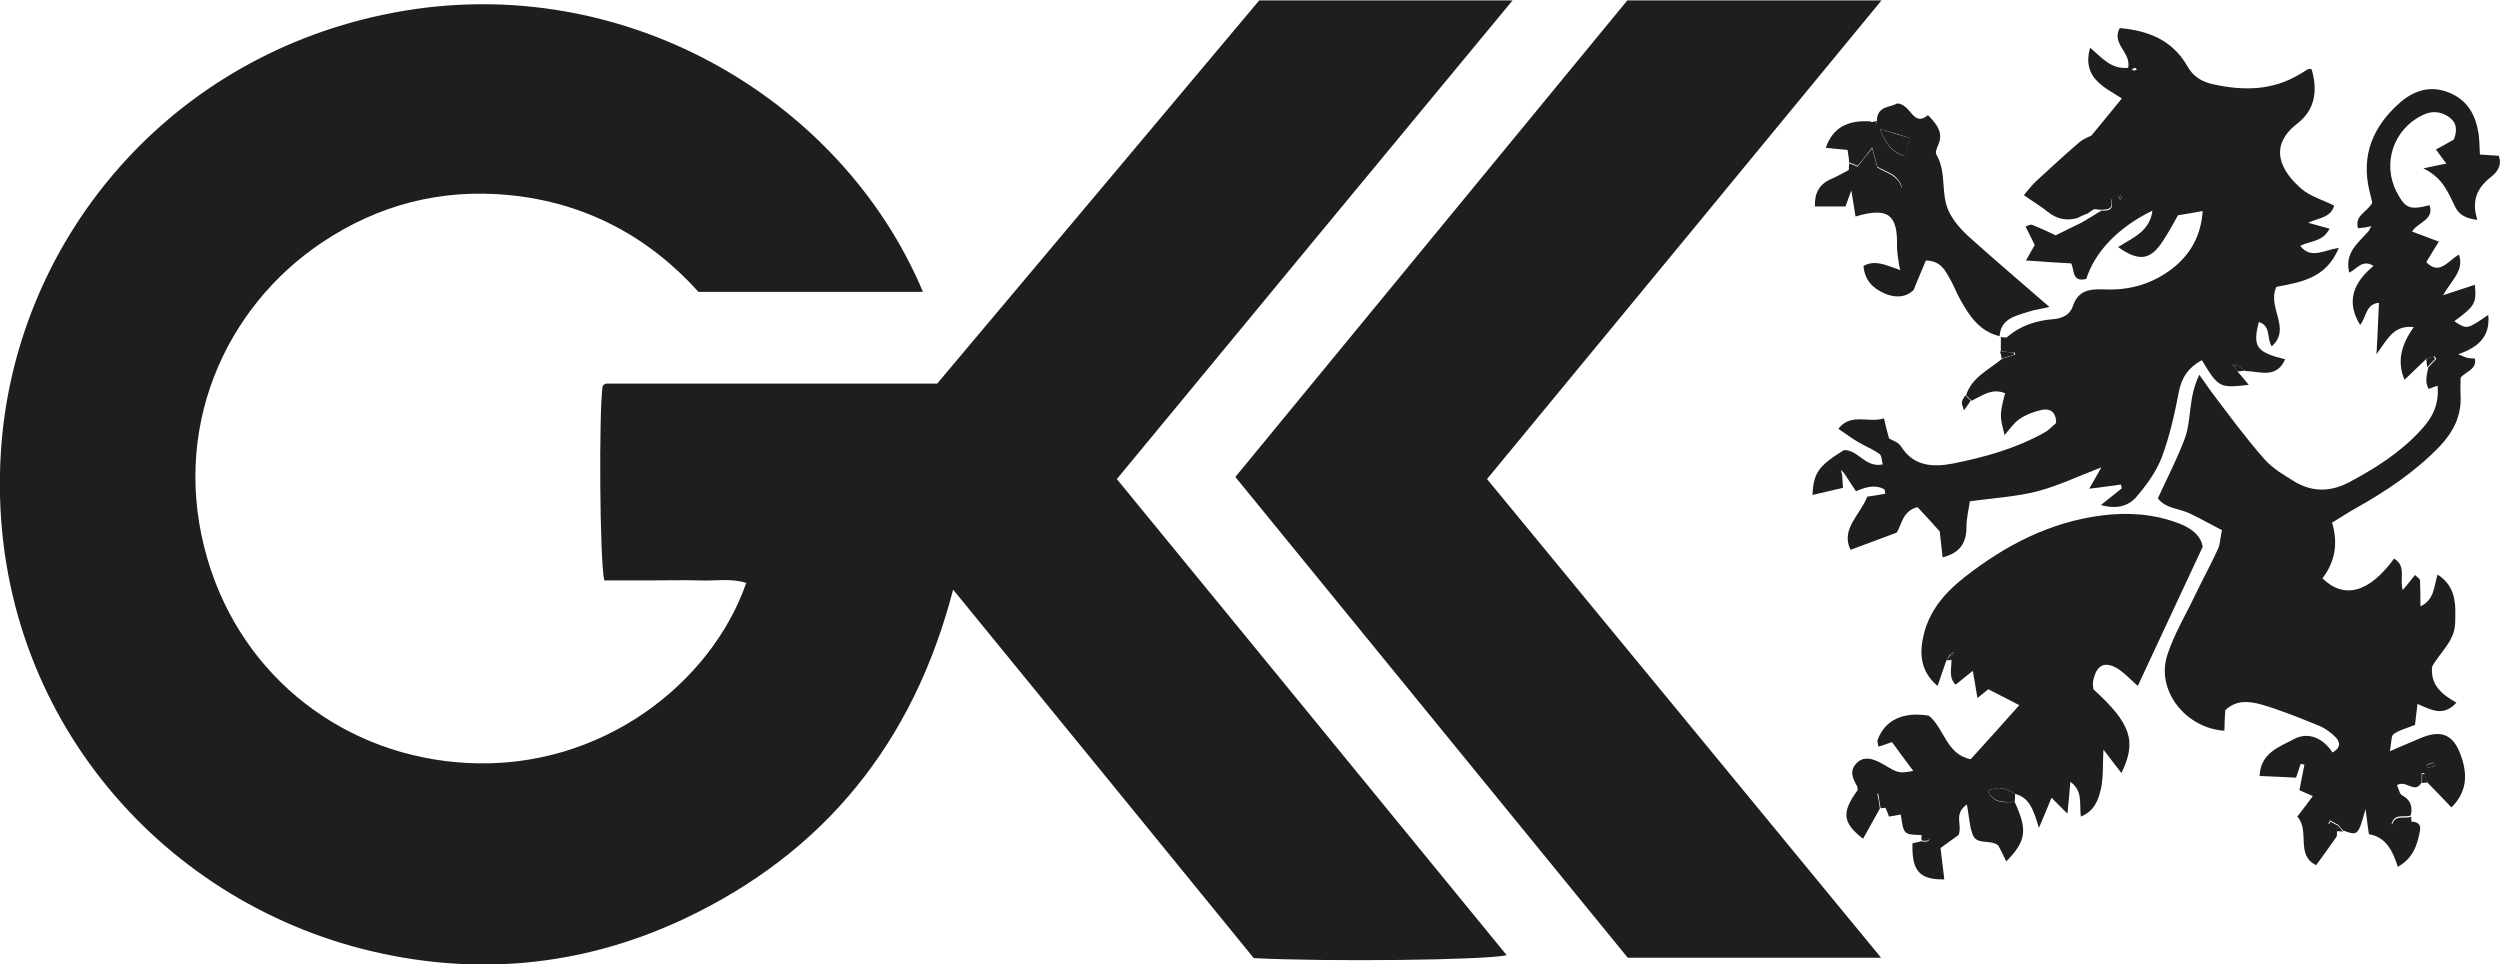 <?xml version="1.0" encoding="utf-8"?>
<!-- Generator: Adobe Illustrator 21.0.0, SVG Export Plug-In . SVG Version: 6.00 Build 0)  -->
<svg version="1.1" id="Ebene_1" xmlns="http://www.w3.org/2000/svg" xmlns:xlink="http://www.w3.org/1999/xlink" x="0px" y="0px"
	 viewBox="0 0 597 230.2" style="enable-background:new 0 0 597 230.2;" xml:space="preserve">
<style type="text/css">
	.st0{fill:#1E1E1E;}
</style>
<g>
	<path class="st0" d="M220.4,69.7c-18,0-35.5,0-53.6,0c-11.8-13.1-26.9-21.3-45.1-23.1c-16.2-1.6-31.2,2.2-44.8,11.3
		c-23.2,15.5-36.5,44.8-27.3,75.8c8.4,28.3,33,47,62,48.5c32,1.7,58.3-19.1,66.6-43c-3.8-1.2-7.6-0.4-11.4-0.6
		c-3.7-0.1-7.4,0-11.1,0c-3.9,0-7.7,0-11.4,0c-1.1-4.7-1.3-40.2-0.4-46.4c0.1-0.1,0.3-0.3,0.4-0.4c0.2-0.1,0.3-0.2,0.5-0.2
		c26.3,0,52.6,0,79,0c25.8-30.7,51.5-61.2,76.9-91.5c20.2,0,39.9,0,60.5,0c-31.7,38.3-62.9,76-94.5,114.3
		c31,37.8,62,75.7,93.1,113.7c-5.2,1.2-42.8,1.6-60.4,0.7c-23.5-28.9-47.4-58.1-71.8-88c-9.5,36.6-30.8,62.9-64.4,78.7
		c-24.6,11.5-50.4,13.8-76.7,7.1c-51-13.1-89.9-60-86.3-118.5c3-49.2,38.4-93.5,91.4-104.6C147.4-8.3,200.9,23.2,220.4,69.7z"/>
	<path class="st0" d="M355.1,114.4c31.4,38.1,62.5,75.9,94.1,114.3c-20.8,0-40.4,0-60.5,0c-31-38-62.2-76.2-93.7-114.8
		c31.5-38.3,62.6-76.1,93.6-113.8c20.1,0,39.9,0,60.7,0C417.6,38.6,386.5,76.4,355.1,114.4z"/>
	<path class="st0" d="M496,52.1c-2.6,0.7-4.9,0.2-7.1-1.6c-1.6-1.3-3.5-2.4-5.6-3.9c1.1-1.3,2-2.5,3.1-3.5c3.3-3,6.6-6.1,10-9
		c1.1-1,2.6-1.5,3-1.7c2.7-3.3,4.9-5.9,7.3-8.9c-4.2-2.7-9.6-4.9-7.6-12.1c2.7,2.2,4.9,5.2,9.1,4.8c0.8-3.7-4.1-5.7-2-9.5
		c6.7,0.6,12.6,2.8,16.2,9.2c1.3,2.3,3.3,3.6,6,4.2c7.2,1.6,14.2,1.6,20.8-2.4c0.7-0.4,1.3-0.8,2-1.2c0.1-0.1,0.4,0,0.8,0
		c1.5,5,0.9,9.7-3.4,13c-7,5.4-4,11.3,1,15.6c2.1,1.8,5,2.6,7.8,4c-0.8,2.9-3.7,2.9-6.2,4.1c1.9,0.5,3.3,0.9,5.1,1.4
		c-1.6,3.2-4.7,2.9-7,4.1c2.5,3.3,5.7,1,9.2,0.5c-3,7.4-9.3,8.2-14.9,9.3c-2.3,5,3.7,9.9-1.1,14.2c-1.3-1.9-0.1-4.9-3.1-5.8
		c-1.5,5.9-0.6,7.2,6.3,8.9c-2.1,4.7-6,2.9-9.4,2.8c-0.7-0.5-1.4-0.9-2.1-1.4c-0.4-0.1-0.9-0.2-1.3-0.3c0.3,0.3,0.5,0.5,0.8,0.8
		c0.2,0.4,0.5,0.7,0.7,1.1c0.9,1,1.7,2,2.6,3.1c-7,0.8-7.2,0.7-11.2-5.9c-3.1,1.7-4.8,4-5.5,7.6c-1,5.3-2.2,10.6-4.1,15.7
		c-1.3,3.3-3.5,6.4-5.9,9.2c-1.9,2.3-4.7,3.2-8.6,2.1c1.9-1.5,3.5-2.8,5-4c-0.1-0.3-0.2-0.6-0.2-0.9c-2.4,0.3-4.8,0.7-7.6,1
		c0.9-1.6,1.7-2.9,2.9-5.1c-5.7,2.2-10.3,4.4-15.2,5.7c-5,1.3-10.3,1.6-16.2,2.4c-0.2,1.7-0.8,3.8-0.8,6c0,3.8-1.4,6.3-5.7,7.4
		c-0.2-2.1-0.5-4.1-0.7-6.2c-1.7-1.9-3.4-3.8-5.3-5.8c-3.7,0.9-3.8,4.5-5,6.1c-4,1.5-7.3,2.7-11,4.1c-2.4-5,2.3-8.3,4-12.7
		c1.3-0.2,2.8-0.4,4.3-0.7c-0.1-0.5-0.1-1-0.3-1.1c-2.3-1.2-4.5-0.4-6.7,0.5c-0.9-1.4-1.9-2.9-2.9-4.4c-0.2-0.2-0.5-0.5-0.7-0.7
		c0.1,0.4,0.2,0.8,0.3,1.2c0.1,0.9,0.1,1.9,0.2,3.1c-2.5,0.6-4.8,1.1-7.3,1.7c0.3-5.3,1.4-6.9,7.5-10.7c3.4-0.2,5.1,4.3,9.3,3.4
		c-0.3-1-0.2-2.1-0.8-2.5c-1.5-1.1-3.3-1.8-5-2.8c-1.6-0.9-3-2-4.8-3.2c3-3.9,7.2-1.3,10.9-2.5c0.4,1.8,0.7,3,1.2,4.8
		c0.6,0.4,2.1,0.8,2.8,1.8c3,4.9,7.7,5.1,12.4,4.2c7.6-1.5,15.1-3.6,21.9-7.4c1.1-0.6,2-1.6,2.8-2.3c0-2.9-1.7-3.5-3.5-3.1
		c-1.8,0.4-3.7,1.1-5.3,2.2c-1.3,0.9-2.3,2.4-3.5,3.8c-1.2-4.7-1.2-4.7,0.1-10c-3.1-1.3-5.5,0.6-8,1.8c-0.4-0.4-0.9-0.9-1.3-1.3
		c1.4-4.4,5.5-6.1,8.7-8.8c1-0.3,2-0.6,3-0.9c0-0.2,0-0.4-0.1-0.5c-1.1-0.1-2.2-0.2-3.3-0.3c0-1.2,0-2.3,0-3.5c0,0-0.1,0.1-0.1,0.1
		c0.6,0,1.3,0.2,1.6,0c3.2-2.8,7.1-4,11.2-4.3c2.2-0.2,3.9-1.2,4.5-3.1c1.3-3.9,4.2-4.1,7.5-4c6,0.3,11.5-1.3,16.3-5
		c4.3-3.4,6.8-7.8,7.2-13.7c-2.2,0.4-4,0.7-5.9,1c-1.1,2-2.2,4-3.5,6c-3,4.7-5.7,5.2-10.8,1.6c3.4-2.2,7.6-3.7,8.2-8.7
		c-8.2,4-13.7,9.8-15.8,16.3c-3.5,0.9-2.8-2.2-3.6-3.7c-3.5-0.2-6.9-0.4-10.8-0.7c0.6-1,1.2-2.2,2.1-3.7c-0.6-1.2-1.4-2.8-2.2-4.4
		c0.5-0.2,1.2-0.6,1.6-0.4c1.8,0.7,3.5,1.5,5.6,2.5c2-1,4-2,6.1-3c0.7-0.4,1.5-0.9,2.2-1.3c0.9-0.5,1.7-1.1,2.6-1.6
		c1.5,0,3.2,0.1,2.3-2.9c-1.5,1-2.9,1.8-4.3,2.7c-0.4,0.3-0.9,0.6-1.3,0.9C497.6,51.3,496.8,51.7,496,52.1z M510.3,16.6
		c-0.1-0.1-0.3-0.4-0.4-0.4c-0.3,0.1-0.5,0.2-0.8,0.3c0.1,0.1,0.3,0.4,0.4,0.3C509.8,16.9,510.1,16.7,510.3,16.6z M506.7,47.2
		c-0.1-0.2-0.3-0.5-0.4-0.7c-0.1,0.1-0.4,0.3-0.4,0.4c0.1,0.3,0.2,0.5,0.4,0.8C506.4,47.5,506.5,47.4,506.7,47.2z"/>
	<path class="st0" d="M579.4,85.7c-1.7,1.6-3.4,3.3-5.2,5c-1.9-4.5-0.7-8.5,2.2-12.6c-4.8-0.5-6.2,2.8-8.9,6.5
		c0.3-4.9,0.4-8.5,0.6-12.3c-3.2,0.3-3,3.5-4.5,5.3c-3.5-5.7-1.5-10.2,3.2-14.1c-2.7-1.7-4,0.8-5.8,1.6c-1.2-4.8,2.2-7.1,4.7-10
		c0.2-0.4,0.4-0.8,0.6-1.1c-0.5,0.1-0.9,0.2-1.4,0.3c-0.6,0.1-1.1,0.1-1.8,0.2c-0.9-3.1,2.2-3.8,3.4-6.1c-0.2-0.8-0.4-1.8-0.7-2.9
		c-2-8.5,0.9-15.3,7.2-20.9c3.4-3,7.4-4.3,11.8-2.5c4.5,1.8,6.4,5.4,7.1,9.9c0.2,1.5,0.2,3,0.3,4.9c1.6,0.1,3.1,0.2,4.5,0.3
		c0.9,2.4-0.5,4-1.9,5.1c-3.2,2.5-4.7,5.6-3.2,10.2c-2.7-0.3-4.3-1.2-5.2-2.9c-1.7-3.3-2.8-7-7.7-9.4c2.9-0.6,4.1-0.9,5.5-1.1
		c-0.9-1.2-1.7-2.3-2.5-3.4c1.7-0.9,3.1-1.7,4.3-2.4c0.9-2.4,0.6-4.2-1.4-5.5c-1.9-1.2-3.9-1.4-6.1-0.3c-6.9,3.3-9.7,11.5-6.2,18.3
		c2.1,4,3.1,4.4,7.9,3.2c1.1,3.6-2.8,4-4.2,6.3c2.1,0.8,4,1.5,6.4,2.4c-1.1,1.8-2,3.2-3,4.9c3.2,3.3,5.2-0.4,7.8-1.8
		c1.3,3.8-1.7,6-3.8,9.7c3.1-1,5.4-1.8,7.6-2.5c0.4,4.4,0.1,5-4.9,8.7c3,2,3,2,8.1-1.5c0.5,5-2.2,7.7-7.2,9.4
		c1.3,0.5,1.8,0.8,2.4,0.9c0.5,0.1,1.1,0.1,1.6,0.1c0.5,2.7-2.1,3-3.4,4.6c0,1.3-0.1,2.9,0,4.4c0.2,4.8-1.8,8.6-5,12
		c-5.9,6.1-12.8,10.7-20.1,14.8c-1.8,1-3.6,2.2-5.6,3.4c1.5,5,0.7,9.4-2.3,13.3c5.2,5.1,11.2,3.4,17.1-4.7c3.1,1.8,1.2,4.9,2.1,7.5
		c1-1.2,1.9-2.3,2.9-3.6c0.5,0.5,1.2,0.9,1.2,1.3c0.1,1.9,0.1,3.9,0.1,6.2c3.4-1.6,3.2-4.8,4.1-7.6c4.6,3,4.3,7.3,4.2,11.5
		c-0.1,4.5-3.7,7.1-5.5,10.5c-0.5,4.5,2.5,6.7,5.8,8.6c-3.3,3.6-6.3,1.5-9.3,0.3c-0.2,1.8-0.4,3.4-0.6,5c-1.9,0.8-3.7,1.2-5.1,2.2
		c-0.6,0.4-0.5,2-0.9,4.1c2.9-1.3,5-2.1,7-3c5.4-2.4,8.4-1,10.2,4.7c1.4,4.3,1,8.3-2.5,11.7c-2.1-2.2-4-4.2-5.9-6.1
		c-0.2-0.7-0.4-1.4-0.6-2.1c-0.2,0-0.4,0.1-0.6,0.1c0,0.7,0,1.4,0,2.1c-1.6,3-3.7-0.7-5.9,0.7c0.4,0.8,0.6,2.1,1.2,2.4
		c2,1.1,2.6,2.6,2.1,4.8c-1.5,0.7-3.9-0.7-4.6,2.1c1.8,0.9,3.4,1,4.7-0.6c1.4,0,2.4,0.6,2.1,2.1c-0.6,3.5-1.7,6.7-5.3,8.7
		c-1.2-3.8-2.8-7.1-6.9-7.8c-0.3-1.9-0.5-3.6-0.8-6c-1.8,6.4-1.8,6.4-5.4,5.1c-0.4-0.4-0.7-0.8-1.1-1.3c-0.7-0.4-1.3-0.7-2-1.1
		c-0.1,0.3-0.2,0.5-0.4,0.8c0.6,0.3,1.3,0.6,1.9,0.9c0.1,0.2,0.2,0.4,0.2,0.6c-0.1,0.6,0.1,1.3-0.2,1.7c-1.5,2.2-3,4.2-4.8,6.7
		c-5-2.4-1.4-8.2-4.5-11.6c1.3-1.7,2.4-3.1,3.7-4.9c-1.1-0.5-2.1-0.9-3.2-1.4c0.4-2,0.8-4.1,1.2-6.1c-0.3-0.1-0.6-0.1-0.9-0.2
		c-0.3,0.9-0.6,1.9-1.1,3.3c-2.7-0.1-5.6-0.3-8.7-0.4c0.2-5.6,4.9-7,8.2-8.8c3.5-1.9,7.1-0.1,9.2,3.2c2.1-1.2,1.8-2.5,0.8-3.6
		c-1.1-1.1-2.4-2.1-3.8-2.7c-4.6-1.9-9.3-3.8-14.1-5.2c-2.7-0.7-5.8-1.2-8.5,1.4c-0.1,1.5-0.2,3.2-0.2,4.9
		c-9.2-0.6-16.3-9.5-13.7-17.9c1.6-5.1,4.5-9.8,6.8-14.7c1.8-3.7,3.7-7.2,5.4-10.9c0.5-1.2,0.5-2.6,0.9-4.4c-2.7-1.4-5.2-2.8-7.7-4
		c-2.5-1.2-5.7-1.1-7.6-3.6c2.2-4.8,4.6-9.4,6.4-14.2c1.7-4.5,0.8-9.8,3.5-15.3c1.4,2,2.1,3,2.9,4.1c4.1,5.4,8.1,10.9,12.6,16
		c2,2.3,4.8,3.9,7.4,5.5c4.1,2.4,8.4,2.4,12.8,0.1c6.4-3.4,12.4-7.2,17.3-12.6c2.6-2.8,4.3-5.9,3.9-10.5c-0.7,0.3-1.3,0.4-2.1,0.8
		c-1-1.6-0.5-3.4-0.1-5.2c0.6-0.7,1.3-1.3,1.9-2c-0.1-0.2-0.3-0.4-0.4-0.6C580.5,85.3,580,85.5,579.4,85.7z M579.4,182.7
		c0.1,0.2,0.2,0.5,0.2,0.7c0.6-0.2,1.2-0.3,1.8-0.5c-0.1-0.3-0.2-0.6-0.3-0.8C580.5,182.2,579.9,182.4,579.4,182.7z"/>
	<path class="st0" d="M464.8,157.7c-0.7,1.9-1.3,3.8-2.1,6.1c-4.3-3.6-4.4-8.1-3.2-12.7c1.5-5.7,5.3-9.9,9.8-13.4
		c9.6-7.5,20.2-13,32.5-14.6c6.3-0.8,12.4-0.4,18.3,1.8c3,1.1,5.5,2.9,5.9,5.7c-5.3,11.4-10.4,22.2-15.5,33.2
		c-1.7-1.5-2.9-2.8-4.3-3.8c-3.5-2.4-5.7-1.3-6.4,2.9c-0.1,0.6,0.1,1.2,0.1,1.7c9,8.2,10.4,12.4,6.7,20c-1.3-1.7-2.5-3.2-4.3-5.6
		c-0.2,3.8,0,6.7-0.6,9.4c-0.6,2.5-1.5,5.3-4.8,6.6c-0.4-2.9,0.6-6.1-2.5-8.3c-0.2,2.5-0.4,4.7-0.7,7.6c-1.6-1.6-2.7-2.7-3.8-3.8
		c-0.8,2-1.6,3.9-3,7.2c-1.3-4.3-2.3-7.3-5.7-8.1c-1.9-1.2-3.8-2.1-6.5-0.7c1.5,3.1,4,2.7,6.4,2.6c3.1,6.7,2.8,9.3-2,14.2
		c-0.7-1.4-1.3-2.7-1.9-3.8c-2-1.6-5.3,0.1-6.2-2.8c-0.7-2-0.8-4.2-1.3-7c-3.3,2.3-1,4.9-2,7.3c-1.1,0.8-2.5,1.8-4.3,3.1
		c0.3,2.4,0.6,4.9,0.9,7.5c-5.9,0.1-7.8-2-7.6-8.6c0.6-0.2,1.3-0.3,2.1-0.5c1.2,0.2,2.2,0.2,2.1-1.4c0-0.1-1.3-0.1-2.1-0.1
		c-4.2-0.1-4.2-0.1-4.9-4.9c-0.9,0.2-1.7,0.3-2.8,0.5c-0.2-0.6-0.5-1.3-0.8-2c0.3-1.4,0.8-2.9-2-3.5c0.3,1.5,0.5,2.5,0.6,3.6
		c-1.3,2.4-2.7,4.8-4,7.2c-4.9-3.8-5.2-6.3-1.3-11.6c0-0.4,0-0.8-0.2-1.1c-1-1.8-1.8-3.5-0.1-5.3c1.5-1.6,3.5-1.5,6.4,0.2
		c3.7,2.2,3.7,2.2,7.2,1.6c-1.7-2.3-3.4-4.5-5.1-6.9c-1,0.4-2,0.7-3.2,1.1c-0.1-0.6-0.4-1.2-0.2-1.7c1.8-4.7,6.1-6.7,12.2-5.7
		c3.7,3,4.2,9.3,10,10.4c4-4.4,7.7-8.5,11.6-12.9c-2.7-1.4-5-2.6-7.4-3.8c-0.7,0.6-1.4,1.1-2.6,2.1c-0.4-2.5-0.7-4.3-1.1-6.5
		c-1.4,1.1-2.6,2.1-4.1,3.3c-1.8-1.8-0.9-4-1-6c-0.1-0.2,0-0.4,0.1-0.6c0.2-0.4,0.4-0.8,0.5-1.2c-0.3,0.2-0.7,0.5-1,0.7
		C465.4,156.8,465.1,157.2,464.8,157.7z"/>
	<path class="st0" d="M448.2,28.9c0-3.7,3.3-3.2,4.8-4.2c3.4,0.1,3.8,5.8,7.4,2.8c2.4,2.4,3.7,4.4,2.4,7.2c-0.3,0.7-0.7,1.7-0.4,2.2
		c2.5,4.2,1,9.2,2.9,13.4c1,2.2,2.7,4.2,4.5,5.9c6.2,5.6,12.6,11,19.6,17.1c-2.1,0.5-3.7,0.7-5.2,1.2c-3.1,1-6.5,1.7-6.7,5.9
		l0.1-0.1c-4.8-1.1-7.2-4.7-9.4-8.6c-1-1.7-1.6-3.5-2.6-5.2c-1.1-1.9-2.1-4.2-5.7-4.3c-0.8,2-1.8,4.2-2.9,7
		c-1.6,1.7-4.2,2.1-6.9,0.9c-2.8-1.2-4.8-3.1-5.1-6.6c2.8-1.5,5.2-0.2,7.7,0.6c0.4,0.1,0.8,0.3,1.1,0.4c-0.1-0.4-0.2-0.8-0.3-1.2
		c-0.2-1.5-0.5-3-0.5-4.6c0.2-7.5-2.2-9.3-9.9-7c-0.3-1.8-0.6-3.6-1-6.2c-0.6,1.7-1,2.6-1.4,3.8c-2.4,0-4.8,0-7.3,0
		c-0.1-3.3,1.1-5.4,4-6.6c1.4-0.6,2.7-1.4,4.1-2.1c1.7,0.7,3.5,1.2,5,2.2c2.3,1.5,4.6,2.7,7.7,2c-0.9-3.3-3.8-3.7-5.9-5
		c-0.4-1.4-0.7-2.7-1.2-4.6c-1.5,2-2.5,3.2-3.5,4.4c-0.9-0.4-1.4-0.6-2-0.8c-0.1-0.9-0.2-1.8-0.4-3c-1.9-0.2-3.6-0.3-5.2-0.5
		c1.6-4.7,5.1-6.7,10.7-6.3c0.4,0.3,0.8,0.6,1.1,0.9C448,29.7,448.1,29.3,448.2,28.9z M448.9,30.8c1.4,3.6,3,5.6,5.9,6.5
		c0.5-1.7,1-3.1,1.3-4.3C454.1,32.3,452,31.7,448.9,30.8z"/>
	<path class="st0" d="M441.6,39c0.5,0.2,1.1,0.4,2,0.8c0.9-1.2,1.9-2.5,3.5-4.4c0.5,1.9,0.8,3.2,1.2,4.6c2.1,1.3,5,1.8,5.9,5
		c-3.1,0.7-5.4-0.4-7.7-2c-1.5-1-3.4-1.5-5-2.2C441.5,40.3,441.5,39.6,441.6,39z"/>
	<path class="st0" d="M481.1,191.5c-2.4,0-4.9,0.4-6.4-2.6c2.6-1.4,4.6-0.5,6.5,0.7C481.2,190.2,481.2,190.9,481.1,191.5z"/>
	<path class="st0" d="M575.9,196.5c-1.3,1.6-2.9,1.5-4.7,0.6c0.6-2.8,3.1-1.4,4.6-2.1C575.8,195.4,575.8,196,575.9,196.5z"/>
	<path class="st0" d="M449.1,193c-0.2-1.1-0.4-2.1-0.6-3.6c2.8,0.5,2.3,2.1,2,3.5C449.9,192.9,449.5,193,449.1,193z"/>
	<path class="st0" d="M469.3,94.4c0.4,0.4,0.9,0.9,1.3,1.3c-0.5,0.7-1,1.4-1.6,2.3C468.3,96,468.3,96,469.3,94.4z"/>
	<path class="st0" d="M458.9,199.2c0.7,0,2.1,0,2.1,0.1c0.1,1.6-1,1.6-2.1,1.4C458.8,200.3,458.8,199.8,458.9,199.2z"/>
	<path class="st0" d="M579.4,85.7c0.6-0.2,1.1-0.4,1.7-0.6c0.1,0.2,0.3,0.4,0.4,0.6c-0.6,0.7-1.3,1.3-1.9,2
		C579.5,87,579.5,86.3,579.4,85.7z"/>
	<path class="st0" d="M477.6,83.9c1.1,0.1,2.2,0.2,3.3,0.3c0,0.2,0,0.4,0.1,0.5c-1,0.3-2,0.6-3,0.9C477.9,85,477.8,84.5,477.6,83.9z
		"/>
	<path class="st0" d="M578.4,187c0-0.7,0-1.4,0-2.1c0.2,0,0.4-0.1,0.6-0.1c0.2,0.7,0.4,1.4,0.6,2.1
		C579.2,186.9,578.8,186.9,578.4,187z"/>
	<path class="st0" d="M534.3,88.7c-0.2-0.4-0.5-0.7-0.7-1.1c0.2-0.2,0.4-0.3,0.5-0.5c0.7,0.5,1.4,0.9,2.1,1.4
		C535.6,88.6,535,88.6,534.3,88.7z"/>
	<path class="st0" d="M448.2,28.9c-0.1,0.4-0.3,0.8-0.4,1.2c-0.4-0.3-0.8-0.6-1.1-0.9C447.2,29.1,447.7,29,448.2,28.9z"/>
	<path class="st0" d="M466.3,156.9c-0.1,0.2-0.2,0.4-0.1,0.6c-0.5,0.1-0.9,0.2-1.4,0.2c0.3-0.4,0.7-0.9,1-1.3
		C465.9,156.5,466.1,156.7,466.3,156.9z"/>
	<path class="st0" d="M558.1,198.5c0-0.2,0-0.4-0.2-0.6c0.2-0.2,0.3-0.4,0.5-0.6c0.4,0.4,0.7,0.8,1.1,1.3
		C559.1,198.5,558.6,198.5,558.1,198.5z"/>
	<path class="st0" d="M499.7,49.9c1.4-0.9,2.8-1.8,4.3-2.7c0.9,3-0.8,2.8-2.3,2.9C501,50,500.4,50,499.7,49.9z"/>
	<path class="st0" d="M533.6,87.6c-0.3-0.3-0.5-0.5-0.8-0.8c0.4,0.1,0.9,0.2,1.3,0.3C534,87.3,533.8,87.4,533.6,87.6z"/>
	<path class="st0" d="M506.7,47.2c-0.2,0.2-0.3,0.3-0.4,0.4c-0.1-0.2-0.3-0.5-0.4-0.8c0-0.1,0.2-0.2,0.4-0.4
		C506.4,46.7,506.5,47,506.7,47.2z"/>
	<path class="st0" d="M558,197.9c-0.6-0.3-1.3-0.6-1.9-0.9c0.1-0.3,0.2-0.5,0.4-0.8c0.7,0.4,1.3,0.7,2,1.1
		C558.3,197.5,558.1,197.7,558,197.9z"/>
	<path class="st0" d="M579.4,182.7c0.6-0.2,1.1-0.4,1.7-0.6c0.1,0.3,0.2,0.6,0.3,0.8c-0.6,0.2-1.2,0.3-1.8,0.5
		C579.5,183.1,579.4,182.9,579.4,182.7z"/>
	<path class="st0" d="M465.7,156.4c0.3-0.2,0.7-0.5,1-0.7c-0.2,0.4-0.4,0.8-0.5,1.2C466.1,156.7,465.9,156.5,465.7,156.4z"/>
	<path class="st0" d="M448.9,30.8c3.1,1,5.2,1.6,7.3,2.2c-0.4,1.2-0.8,2.6-1.3,4.3C451.9,36.4,450.3,34.3,448.9,30.8z"/>
</g>
</svg>
